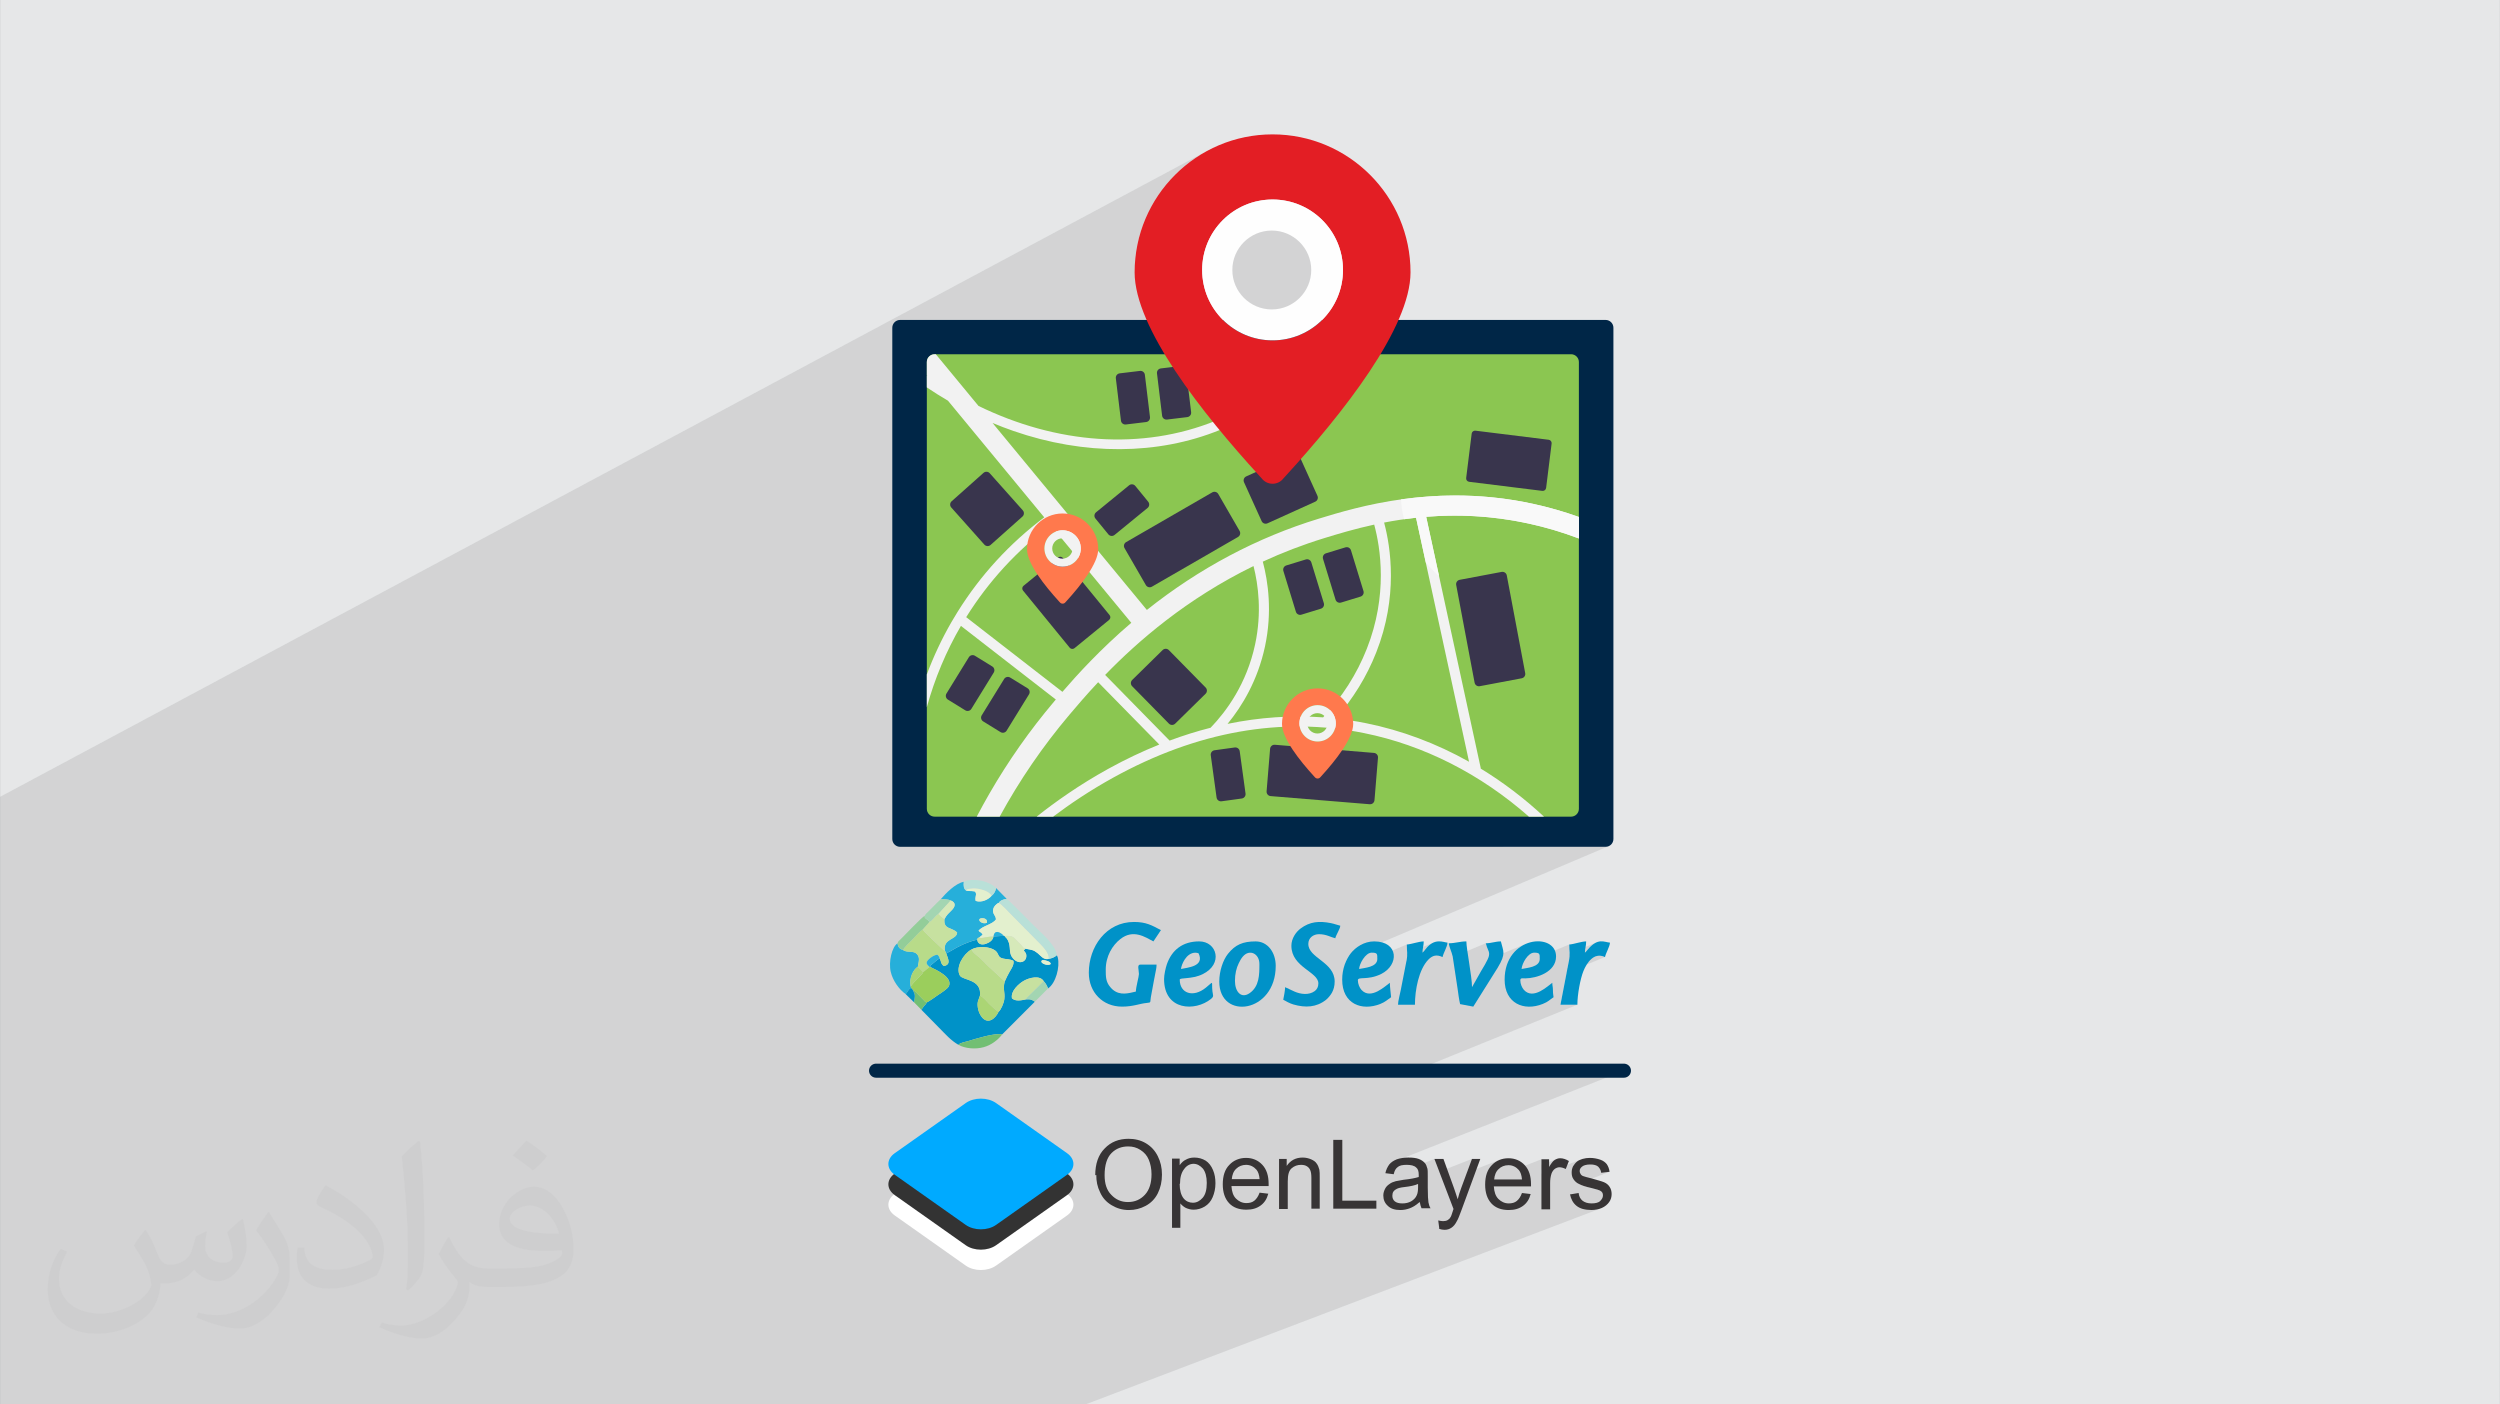 <?xml version="1.0" encoding="UTF-8"?>
<!DOCTYPE svg PUBLIC "-//W3C//DTD SVG 1.0//EN" "http://www.w3.org/TR/2001/REC-SVG-20010904/DTD/svg10.dtd">
<!-- Creator: CorelDRAW -->
<svg xmlns="http://www.w3.org/2000/svg" xml:space="preserve" width="3.708in" height="2.083in" version="1.0" style="shape-rendering:geometricPrecision; text-rendering:geometricPrecision; image-rendering:optimizeQuality; fill-rule:evenodd; clip-rule:evenodd"
viewBox="0 0 3702.73 2080.18"
 xmlns:xlink="http://www.w3.org/1999/xlink"
 xmlns:xodm="http://www.corel.com/coreldraw/odm/2003">
 <rect x="0" y="0" width="3702.73" height="2080.18" fill="#808080" stroke="none"/>
 <defs>
  <style type="text/css">
   <![CDATA[
    .str0 {stroke:#002647;stroke-width:20.8;stroke-linecap:round;stroke-linejoin:round;stroke-miterlimit:2.613}
    .fil30 {fill:none}
    .fil7 {fill:#0092C8}
    .fil5 {fill:#00AAFF}
    .fil8 {fill:#26AFDA}
    .fil4 {fill:#333333}
    .fil15 {fill:#72BF73}
    .fil14 {fill:#93CD99}
    .fil11 {fill:#9BCE5C}
    .fil18 {fill:#A3D5B2}
    .fil17 {fill:#ABD574}
    .fil9 {fill:#B8DB89}
    .fil12 {fill:#B9E0D8}
    .fil13 {fill:#C7E1A0}
    .fil16 {fill:#D6E9B9}
    .fil10 {fill:#E3F0CE}
    .fil0 {fill:#E6E7E8}
    .fil3 {fill:white}
    .fil27 {fill:#FEFEFE;fill-rule:nonzero}
    .fil26 {fill:#E31E24;fill-rule:nonzero}
    .fil23 {fill:#002647;fill-rule:nonzero}
    .fil20 {fill:#00BCC0;fill-rule:nonzero}
    .fil6 {fill:#373435;fill-rule:nonzero}
    .fil25 {fill:#39354D;fill-rule:nonzero}
    .fil24 {fill:#8BC651;fill-rule:nonzero}
    .fil21 {fill:#D4D4D4;fill-rule:nonzero}
    .fil19 {fill:#F2F2F2;fill-rule:nonzero}
    .fil29 {fill:#F9F9F9;fill-rule:nonzero}
    .fil28 {fill:#FF794D;fill-rule:nonzero}
    .fil22 {fill:#FFAE59;fill-rule:nonzero}
    .fil2 {fill:#373435;fill-opacity:0.031}
    .fil1 {fill:#2B2A29;fill-opacity:0.102}
   ]]>
  </style>
 </defs>
 <g id="Layer_x0020_1">
  <path class="fil0" d="M-0 0l3702.73 0 0 2080.18 -3702.73 0 0 -2080.18z"/>
  <path class="fil1" d="M288.61 2080.18l-0.18 0 -3.28 0 -0.68 0 -13.83 0 -2.7 0 -3.2 0 -1.11 0 -0.5 0 -0.4 0 -5.64 0 -7.7 0 -14.43 0 -0.85 0 -2.7 0 -5.88 0 -2.36 0 -0.3 0 -3.4 0 -3.29 0 -21.3 0 -1.05 0 -1.97 0 -2.57 0 -2.83 0 -1.64 0 -4.79 0 -16.25 0 -0.62 0 -1.65 0 -0.57 0 -13.19 0 -1.03 0 -1.4 0 -3.84 0 -0.96 0 -0.82 0 -1.23 0 -3.23 0 -6.15 0 -5.37 0 -1.82 0 -5.18 0 -0.17 0 -0.11 0 -1.44 0 -9.01 0 -18.2 0 -0.66 0 -0.26 0 -0.09 0 -12.35 0 -1.14 0 -0.35 0 -8.29 0 -4.49 0 -1.59 0 -1.28 0 -1.81 0 -0.41 0 -4.08 0 -3.58 0 -1.85 0 -2.55 0 -0.2 0 -0.12 0 -2.87 0 -1.56 0 -5.92 0 -2.53 0 -4.26 0 -0.33 0 -2.83 0 -2.37 0 -1.58 0 -0.59 0 -0.12 0 -1.87 0 -3.16 0 -4.66 0 -0.31 0 -2.03 0 -5.69 0 0 -0.43 0 -0.3 0 -0.13 0 -0.34 0 -0.59 0 -0.45 0 -0.87 0 -6.42 0 -2.28 0 -1.71 0 -2.85 0 -0.29 0 -0.02 0 -0.2 0 -0.21 0 -0.7 0 -1.23 0 -3.75 0 -1.71 0 -1.38 0 -0.29 0 -1.95 0 -0.05 0 -2.11 0 -0.03 0 -0.02 0 -0.33 0 -0.07 0 -1.07 0 -0.76 0 -0.25 0 -0.01 0 -0.04 0 -0.43 0 -2.04 0 -0.55 0 -0.63 0 -1.99 0 -1.48 0 -0.51 0 -0.57 0 -0.08 0 -0.16 0 -1 0 -0.46 0 -0.01 0 -0.14 0 -0.12 0 -0.04 0 -0.8 0 -0.45 0 -0.19 0 -0.9 0 -0.2 0 -2.82 0 -0.94 0 -0.64 0 -1.68 0 -0.14 0 -0.44 0 -0.09 0 -0.29 0 -0.14 0 -3.55 0 -0.08 0 -0.78 0 -1.46 0 -3.14 0 -0.62 0 -0.16 0 -2 0 -1.31 0 -0.55 0 -0.08 0 -2.81 0 -0.23 0 -0.43 0 -0.67 0 -5.17 0 -0.14 0 -0.06 0 -0.59 0 -0.04 0 -0.81 0 -0.22 0 -1.15 0 -3.55 0 -0.44 0 -0.04 0 -0.03 0 -2.08 0 -1.05 0 -0.18 0 -0.19 0 -0.39 0 -0.42 0 -1.36 0 -0.75 0 -1.78 0 -0.65 0 -0.2 0 -1.99 0 -1.67 0 -1.01 0 -0.4 0 -0.04 0 -0.75 0 -1.75 0 -2.17 0 -0.74 0 -0.22 0 -0.53 0 -2.84 0 -0.48 0 -0.63 0 -0.6 0 -0.54 0 -0.64 0 -0.79 0 -0.85 0 -1.36 0 -2.75 0 -0.77 0 -3.06 0 -5.09 0 -0.13 0 -0.53 0 -0.22 0 -1.56 0 -1.07 0 -3.35 0 -3.66 0 -2.5 0 -2.24 0 -2.04 0 -0.26 0 -0.53 0 -3.21 0 -0.56 0 -9.36 0 -4.24 0 -4.36 0 -1.08 0 -3.32 0 -3.27 0 -4.57 0 -7.74 0 -0.72 0 -0.17 0 -0.39 0 -0.41 0 -1.3 0 -5.79 0 -6.76 0 -0.07 0 -1.04 0 -0.95 0 -4.06 0 -2 0 -4.48 0 -4.44 0 -5.99 0 -0.3 0 -2.4 0 -7.33 0 -4.46 0 -8.43 0 -5.98 0 -0.91 0 -0.05 0 -2.07 0 -1.83 0 -4.05 0 -0.05 0 -2.69 0 -1.24 0 -2.44 0 -4.39 0 -3.36 0 -1.8 0 -0.7 0 -5.36 0 -9.97 0 -2.85 0 -4.69 0 -1.85 0 -0.22 0 -0.33 0 -1.09 0 -5.84 0 -2.95 0 -4.69 0 -2.76 0 -1.08 0 -0.4 0 -4.74 0 -2.49 0 -0.75 0 -0.46 0 -0.29 0 -2.99 0 -1.42 0 -1.89 0 -5.89 0 -2.89 0 -0.51 0 -2.6 0 -4.83 0 -0.04 0 -2.3 0 -2.21 0 -3.67 0 -0.24 0 -0.68 0 -0.32 0 -7.24 0 -3.3 0 -5.46 0 -2.45 0 -5.92 0 -1.57 0 -0.52 0 -5.2 0 -1.9 0 -1.81 0 -6.25 0 -6.49 0 -0.89 0 -0.99 0 -3.09 0 -5.71 0 -0.53 0 -0.37 0 -0.14 0 -2.15 0 -17.55 0 -1.93 0 -10.02 0 -2.97 0 -0.35 0 -3.3 0 -0.15 0 -1.51 0 -0.92 0 -0.05 0 -3.16 0 -1.67 0 -0.99 0 -0.04 0 -0.02 0 -0.9 0 -6.68 0 -0.58 0 -0.56 0 -2.93 0 -0.75 0 -1.94 0 -0.12 0 -2.32 0 -19.39 0 -1.47 0 -2.92 0 -5.7 0 -1.8 0 -0.86 0 -11.46 0 -1.1 0 -0.15 0 -6.07 0 -5.29 0 -0.15 0 -0.03 0 -1.02 0 -0.25 0 -3.38 0 -9.42 0 -23.15 0 -0.36 0 -1.68 0 -8.05 0 -7.96 0 -1.81 0 -0.36 0 -9.83 0 -1.89 0 -4.87 0 -1.25 0 -6.58 0 -15.78 0 -0.2 0 -14.07 0 -0.67 0 -3.42 0 -6.43 0 -9.48 0 -0.34 0 -4.1 0 -6.05 0 -13.57 0 -58.52 0 -2.04 0 -6.24 0 -23.28 0 -7.91 0 -0.58 0 -6.12 0 -1 0 -0.41 0 -3.82 0 -13.09 0 -4.79 0 -1.28 0 -62.41 0 -6.05 0 -4.84 1787.47 -956.55 -8.56 4.92 -8.29 5.32 -8.01 5.7 -7.72 6.07 -7.42 6.43 -7.1 6.77 -6.77 7.1 -6.42 7.42 -6.07 7.72 -5.7 8.02 -5.32 8.29 -4.93 8.56 -4.52 8.81 -4.1 9.05 -3.66 9.28 -3.22 9.49 -2.76 9.69 -2.28 9.88 -1.8 10.05 -1.3 10.22 -0.5 6.58 154.05 -80.98 9.12 -4.39 9.58 -3.51 10 -2.57 10.35 -1.58 10.66 -0.54 10.66 0.54 10.35 1.58 10 2.57 9.58 3.51 9.12 4.39 8.6 5.22 8.03 6 7.41 6.73 6.73 7.41 6 8.03 5.22 8.6 4.39 9.12 3.51 9.58 2.57 10 1.58 10.35 0.54 10.66 -0.54 10.66 -1.58 10.36 -2.57 10 -3.51 9.58 -4.39 9.12 -5.22 8.6 -6 8.03 -6.73 7.41 -7.41 6.73 -8.03 6 -8.6 5.22 -65.54 33.13 70.9 0 387.08 0 2.33 0.24 2.17 0.67 1.96 1.07 1.71 1.41 1.41 1.71 1.07 1.96 0.67 2.17 0.24 2.33 0 229.47 520.93 1314.45 -520.93 -1314.45 0 31.88 0 0 389.86 1282.57 -389.86 -1282.57 0 400.44 -0.24 2.33 -0.67 2.17 -1.07 1.96 -1.41 1.71 -1.71 1.41 -1.96 1.07 -106.08 45.58 152.73 0 2.33 -0.24 2.17 -0.67 -385.21 163.41 -1.67 2.78 -2.18 4.45 -1.17 2.96 35.7 -15.12 3.51 -0.74 2.74 0.08 2.07 0.28 1.49 0.53 1 0.84 0.61 1.21 0.32 1.62 0.1 1.82 43.7 -18.47 0.07 3.69 0.16 3.16 0.18 2.79 0.15 2.59 0.03 1.33 37.14 -15.65 -4.82 3.41 -4.93 5.31 -0.51 0.67 -0.57 0.74 -0.61 0.77 -0.63 0.78 -0.64 0.75 -0.63 0.69 -0.61 0.6 -0.57 0.47 -23.28 9.8 -0.33 1.89 -0.15 0.77 62.78 -26.4 0.34 2.32 0.6 2.39 0.78 2.46 0.89 2.52 0.93 2.56 0.9 2.61 0.79 2.64 0.62 2.66 0.05 0.31 48.92 -20.48 1.58 5.35 1.58 3.92 1.23 3.19 0.53 3.13 -0.53 3.76 -1.93 5.08 -0.09 0.17 56.49 -23.53 -6.88 3.7 -6.44 4.93 -5.76 6.2 -4.87 7.5 -2.61 6.12 35.91 -14.9 3.33 -0.68 2.74 0.08 2.07 0.28 1.49 0.53 1 0.84 0.61 1.21 0.32 1.62 0.08 1.46 43.72 -18.11 0.07 3.69 0.16 3.16 0.18 2.79 0.15 2.59 0.03 1.11 41.92 -17.32 -4.39 1.9 -4.79 3.44 -5.26 5.34 -0.57 0.68 -0.6 0.74 -0.63 0.76 -0.63 0.76 -0.63 0.73 -0.62 0.67 -0.59 0.58 -0.56 0.46 -23.24 9.58 -0.37 2.11 -2.11 10.97 39.55 -16.27 4.79 -1.66 5.3 -0.07 5.81 1.85 -56.84 23.35 -9.12 47.25 25.08 0 -240.29 97.66 309.28 0 -345.81 136.98 -0.89 0.86 -1.01 1.14 -0.94 1.38 -0.88 1.43 -0.83 1.49 -0.76 1.56 -0.69 1.63 -0.61 1.71 -0.29 1.01 20.1 -7.94 1.35 -0.53 1.51 -0.43 1.68 -0.34 1.85 -0.24 2.04 -0.15 2.22 -0.05 2.26 0.05 2.16 0.16 2.04 0.28 1.91 0.41 1.76 0.56 1.6 0.71 0.7 0.43 28.76 -11.35 7.25 18.98 48.35 -18.98 -7.5 20.32 47.84 -18.72 -3.05 1.46 -2.86 1.77 -2.66 2.07 -2.43 2.36 -2.34 2.65 -2.01 2.94 -1.68 3.22 -0.72 1.84 23.48 -9.16 1.88 -0.64 1.97 -0.46 2.04 -0.28 2.1 -0.09 2.27 0.12 2.17 0.36 2.08 0.58 1.98 0.81 1.88 1.03 1.78 1.23 1.14 0.97 35.59 -13.85 0 8.27 22.48 -8.73 -0.98 0.44 -0.97 0.5 -0.97 0.55 -0.97 0.67 -0.97 0.86 -0.99 1.05 -1 1.21 -1.03 1.39 -1.06 1.55 -1.09 1.71 -1.14 1.86 -11.32 4.39 0 5.73 22.98 -8.9 0.93 -0.3 0.95 -0.22 0.96 -0.14 0.96 -0.05 1.16 0.05 0.44 0.05 30.16 -11.68 -1.04 0.4 -0.99 0.42 -0.94 0.45 -0.89 0.48 -0.85 0.51 -0.8 0.55 -0.94 0.79 -0.9 0.84 -0.85 0.87 -0.79 0.9 -0.75 0.93 -0.7 0.95 -0.65 0.96 -0.61 0.97 -0.53 1.16 -0.44 1.16 -0.36 1.16 -0.28 1.16 -0.21 1.16 -0.01 0.09 18.75 -7.24 1.47 -0.44 1.62 -0.34 1.77 -0.24 1.9 -0.15 2.05 -0.05 1.86 0.05 1.72 0.15 1.59 0.24 1.46 0.34 1.34 0.44 1.23 0.53 1.12 0.63 1.01 0.72 0.92 0.99 0.82 1.04 0.72 1.08 0.63 1.13 0.53 1.18 0.44 1.23 0.34 1.28 0.24 1.32 12.36 -1.54 -45.99 17.68 0.7 0.33 1.47 0.77 1.72 0.77 1.97 0.77 2.23 0.77 2.5 0.77 2.77 0.77 3.05 0.77 3.33 0.77 2.41 0.58 2.21 0.57 1.99 0.56 1.76 0.54 1.52 0.51 1.27 0.49 1 0.45 0.72 0.41 0.89 0.61 0.75 0.66 0.62 0.72 0.5 0.79 0.38 0.86 0.26 0.94 0.15 1.02 0.05 1.11 -0.07 1.14 -0.21 1.09 -0.35 1.06 -0.47 1.03 -0.59 1 -0.7 0.99 -0.81 0.97 -0.92 0.97 -1.06 0.89 -1.24 0.75 -1.41 0.63 -23.65 9.02 1.69 0.55 2.86 0.68 3.08 0.48 3.31 0.29 3.55 0.1 2.1 -0.05 2.05 -0.15 2 -0.24 1.95 -0.34 1.91 -0.44 1.86 -0.53 1.81 -0.63 -89.64 34.1 121.27 256.15 -121.27 -256.15 -141.77 53.93 63.64 202.22 -63.64 -202.22 -115.24 43.84 59.78 158.37 -59.78 -158.37 -59.88 22.78 75.18 135.59 -75.18 -135.59 -207.93 79.1 24.03 56.49 -24.03 -56.49 -148.49 56.49 -6.99 0 -18.75 0 -2.1 0 -15.08 0 -1.23 0 -19.69 0 -3.08 0 -11.58 0 -0.49 0 -0.02 0 -6.85 0 -7.2 0 -1.74 0 -19.59 0 -4.16 0 -1.46 0 -1.84 0 -5.88 0 -8.56 0 -3.42 0 -1.74 0 -1.87 0 -0.28 0 -7.67 0 -0.78 0 -2.23 0 -10.5 0 -0 0 -4.72 0 -0.23 0 -0.43 0 -0.39 0 -1.6 0 -3.76 0 -0.79 0 -0.69 0 -4.99 0 -7.39 0 -0.14 0 -5.88 0 -5.48 0 -1.03 0 -0.61 0 -1.71 0 -1.82 0 -6.6 0 -7.09 0 -7.01 0 -4.15 0 -5.39 0 -0.33 0 -0.85 0 -7.4 0 -3.96 0 -1.29 0 -6.99 0 -8.08 0 -0.42 0 -6.42 0 -1.49 0 -8.01 0 -3.86 0 -2.03 0 -0.55 0 -13.22 0 -3.03 0 -0.15 0 -5.89 0 -2.02 0 -16.42 0 -10.96 0 -0.04 0 -0.02 0 -7.61 0 -0.56 0 -4.08 0 -1.32 0 -9.86 0 -5 0 -0.71 0 -1.23 0 -0.34 0 -8.54 0 -1.83 0 -8.08 0 -10.29 0 -1.3 0 -4.1 0 -2.64 0 -14.95 0 -0.13 0 -5.64 0 -4.1 0 -11.58 0 -0.48 0 -0.03 0 -3.04 0 -2.91 0 -4.63 0 -24.69 0 -7.66 0 -18.7 0 -1.33 0 -0.38 0 -8.33 0 -11.64 0 -0.01 0 -0.02 0 -0.52 0 -0.01 0 -6.16 0 -0.68 0 -3.51 0 -15.56 0 -0.89 0 -5.63 0 -6.33 0 -3.96 0 -4 0 -2.35 0 -5.28 0 -0.36 0 -6.05 0 -0.83 0 -5.41 0 -5.41 0 -7.12 0 -0.22 0 -3.36 0 -5.73 0 -17.47 0 -5.11 0 -0.65 0 -1.88 0 -3.97 0 -3.06 0 -15.8 0 -3.28 0 -0.01 0 -2.99 0 -1.06 0 -7.15 0 -6.03 0 -2.72 0 -1.78 0 -21.22 0 -6.27 0 -2.81 0 -7.56 0 -3.99 0 -8.14 0 -2.01 0 -0.48 0 -7.19 0 -0.26 0 -6.16 0 -8.4 0 -11.09 0 -5.64 0 -11.6 0 -8.11 0 -12.59 0 -0.27 0 -0.01 0 -5.31 0 -6.63 0 -4.52 0 -6.36 0 -6.46 0 -14.03 0 -0.47 0 -7.11 0 -4.26 0 -2.85 0 -6.62 0 -0.6 0 -3.51 0 -0.15 0 -1.21 0 -5.74 0 -0.34 0 -9.54 0 -0.11 0 -2.17 0 -4.48 0 -14.18 0 -0.57 0 -6.88 0 -7.25 0 -4.38 0 -8.17 0 -1.47 0 -7.39 0 -2.21 0 -2.82 0 -23.85 0 -1.73 0 -16.98 0 -20.09 0 -3.84 0 -1.95 0 -8.45 0 -0.69 0 -1.34 0 -11.22 0 -14.77 0 -0.2 0 -12.15 0 -6.95 0 -1.47 0 -3.62 0 -0.14 0 -1.78 0 -1.73 0 -0.29 0 -1.43 0 -1.76 0 -0.47 0 -8.98 0 -3.62 0 -0.74 0 -0.51 0 -3.16 0 -11.11 0 -3.17 0 -1.36 0 -4.63 0 -15.67 0 -4.64 0 -1.53 0 -2.25 0 -0.9 0 -0.77 0 -1.16 0 -11.44 0 -1.98 0 -5.09 0 -8.4 0 -0.94 0 -3.43 0 -24.98 0 -5.37 0 -1.62 0 -20.13 0 -14.41 0 -3.54 0 -1.12 0 -1.14 0 -4.46 0 -8.34 0 -0.65 0 -2.5 0 -10.02 0 -2.34 0 -9.78 0 -4.39 0 -0.84 0 -4.11 0 -1.76 0 -3.62 0zm1312.27 0l154.49 -58.81 207.66 -79.05 0 0 60.22 -22.93 115.37 -43.92 -115.37 43.92 -60.22 22.92 0 0 -207.66 79.05m456.93 -173.94l-73.68 28.05m174.04 -146.2l23.37 -9.05 -23.37 9.05zm25.83 -931.66l0 0 0 -0z"/>
  <path class="fil2" d="M215.96 1821.93c7.07,10.71 11.65,21.01 16.13,32.45 3.33,6.66 5.09,18.93 20.7,18.93 4.57,0 11.13,-1.35 16.95,-4.57 6.55,-3.44 11.54,-8.64 14.15,-16.53l6.24 -21.01 15.19 -7.49 1.04 1.04c-2.08,7.91 -2.59,15.5 -2.59,21.43 0,17.57 15.19,24.23 27.25,24.23 7.07,0 13.42,-3.44 13.42,-9.89 0,-8.32 -3.53,-22.47 -8.12,-35.16 7.07,-7.07 14.15,-14.15 22.26,-19.87l1.25 0.63c3.53,14.98 5.51,29.75 5.51,39.63 0,9.67 -4.27,20.39 -7.8,27.36 -7.28,13.73 -20.18,24.65 -35.78,24.65 -11.85,0 -25.06,-5.93 -34.12,-16.95l-0.52 0c-8.53,10.61 -21.74,20.18 -42.86,20.18l-6.55 0c-1.04,13.94 -4.05,23.81 -8.64,32.66 -12.58,24.54 -49.92,41.92 -85.08,41.92 -48.89,0 -73.43,-28.19 -73.43,-65.73 0,-23.19 7.59,-44.72 19.24,-60.01l9.56 3.95c-7.28,13.94 -12.17,27.04 -12.17,39.94 0,35.16 28.61,51.9 61.58,51.9 30.58,0 68.44,-19.45 75.31,-42.02 -2.59,-24.65 -11.85,-36.19 -26,-58.66 4.27,-7.49 9.78,-14.98 16.64,-22.98l1.25 0 0 0 0 0 -0.01 -0.04zm563.83 -132.3c10.3,6.45 20.39,14.04 30.27,22.78 -5.51,7.8 -12.38,14.88 -20.91,21.12 -9.89,-8.01 -19.76,-14.88 -29.86,-22.16 6.86,-7.7 13.63,-15.08 20.49,-21.74l0 0 0 0 0 0 0 0 0 0 0.01 0zm5.3 96.11c-16.64,0 -30.27,10.92 -30.27,19.03 0,17.38 33.28,22.78 73.12,22.56 -4.99,-20.39 -22.47,-41.61 -42.86,-41.61l0 0.01zm-37.35 92.99c21.64,0 40.57,-0.63 55.02,-4.27 16.13,-4.05 29.75,-12.17 29.75,-17.78 0,-1.46 0,-3.22 -0.52,-4.68 -9.05,0.83 -19.45,0.83 -28.5,0.83 -29.33,0 -51.79,-6.66 -60.64,-23.09 -2.19,-4.57 -3.74,-9.67 -3.74,-15.5 0,-15.92 6.86,-31.41 18.93,-42.13 10.08,-8.84 21.22,-14.35 32.55,-14.35 20.49,0 36.81,16.44 48.26,42.34 6.24,14.15 10.5,30.47 10.5,51.07 0,13.73 -3.74,25.27 -12.27,33.8 -15.92,15.4 -45.24,21.22 -90.17,21.22l-20.39 0 0 0 -5.3 0c-11.13,0 -19.14,-1.98 -25.48,-6.86l-1.04 0c0.31,2.59 0.52,5.09 0.52,7.49 0,10.08 -3.33,22.98 -10.08,33.28 -19.97,29.64 -41.61,42.53 -60.33,42.53 -18.93,0 -42.13,-7.28 -63.03,-16.75l3.74 -7.28c6.76,2.81 16.13,4.68 29.02,4.68 33.8,0 78.21,-32.45 83.72,-64.17 -1.25,-2.59 -3.53,-6.03 -6.76,-9.67 -9.89,-11.75 -16.13,-21.53 -21.95,-31.82 4.99,-9.89 9.56,-17.78 13.83,-24.96l1.77 -0.21c14.46,29.44 27.56,46.28 56.78,46.28l4.57 0 0 0 21.22 0 0 0 0 0 0 0 0 0 0 0 0.04 0zm-146.45 31.1c2.5,-13.52 2.7,-28.7 2.7,-42.86l0 -21.01c0,-39.21 -4.99,-96.2 -9.05,-133.34 7.07,-7.59 16.95,-16.53 24.75,-22.56l2.29 0.63c5.3,46.7 6.55,100.79 6.55,150.81 0,13.11 -0.52,25.9 -1.77,35.26 -0.73,11.85 -7.59,20.8 -22.26,34.53l-3.22 -1.46zm-150.71 -61.89c0.73,18.41 9.78,32.87 41.4,32.87 19.66,0 36.3,-5.09 54.71,-13.83 3.33,-1.46 5.09,-3.44 5.09,-5.09 0,-11.54 -8.84,-26.83 -23.71,-40.77 -14.46,-13.11 -33.6,-24.65 -51.48,-32.35 -6.14,-2.59 -8.12,-5.3 -8.12,-7.91 0,-5.3 7.07,-16.44 12.9,-24.44l1.98 -0.21c20.49,10.71 43.38,26.63 60.33,44.3 15.4,16.33 24.96,32.87 24.96,50.86 0,13.31 -4.05,25.79 -10.61,37.44 -22.47,11.33 -46.39,19.97 -70.1,19.97 -28.81,0 -48.47,-13.52 -48.47,-45.24 0,-3.44 0,-8.73 1.25,-15.61l9.89 0 0 0 0 0 0 0 0 0 0 0 -0.01 0zm-52.11 -52.32l17.89 28.92c6.55,10.71 12.69,22.37 12.69,40.77l0 23.5c0,19.03 -12.17,39.42 -31.82,59.6 -15.4,13.63 -29.02,19.45 -41.61,19.45 -18.72,0 -40.15,-5.82 -64.9,-16.44l2.81 -7.28c7.8,2.08 16.84,3.84 27.98,3.84 35.58,-0.21 71.97,-26.21 88.61,-57.93 1.98,-3.64 2.7,-7.07 2.7,-9.47 0,-3.64 -1.98,-7.7 -3.53,-11.33 -9.05,-17.05 -19.14,-32.66 -30.27,-47.12 5.82,-9.16 11.65,-17.99 17.99,-26.73l1.46 0.21 0 0 0 0 0 0 0 0 0 0 -0.01 0z"/>
  <g id="_1599978203776">
   <g>
    <g>
     <g>
      <g>
       <g>
        <g>
         <g>
          <path class="fil3" d="M1475.32 1694.15l105.15 74.26c12.47,8.83 12.47,23.02 0,31.85l-105.15 74.26c-12.47,8.83 -32.62,8.83 -45.09,0l-105.15 -74.26c-12.47,-8.83 -12.47,-23.02 0,-31.85l105.15 -74.26c12.47,-8.83 32.62,-8.83 45.09,0z"/>
         </g>
        </g>
       </g>
      </g>
     </g>
     <g>
      <g>
       <g>
        <g>
         <g>
          <path class="fil4" d="M1475.32 1664.02l105.15 74.26c12.47,8.83 12.47,23.02 0,31.85l-105.15 74.25c-12.47,8.83 -32.62,8.83 -45.09,0l-105.15 -74.25c-12.47,-8.83 -12.47,-23.02 0,-31.85l105.15 -74.26c12.47,-8.83 32.62,-8.83 45.09,0z"/>
         </g>
        </g>
       </g>
      </g>
     </g>
     <g>
      <g>
       <g>
        <g>
         <g>
          <path class="fil5" d="M1475.32 1633.9l105.15 74.25c12.47,8.83 12.47,23.03 0,31.85l-105.15 74.25c-12.47,8.83 -32.62,8.83 -45.09,0l-105.15 -74.25c-12.47,-8.83 -12.47,-23.02 0,-31.85l105.15 -74.25c12.47,-8.83 32.62,-8.83 45.09,0z"/>
         </g>
        </g>
       </g>
      </g>
     </g>
    </g>
    <path class="fil6" d="M1622.12 1740.82c0,-16.98 4.63,-30.37 13.9,-39.63 9.26,-9.78 21.1,-14.42 35.52,-14.42 9.26,0 18.02,2.06 25.74,6.69 7.72,4.64 13.38,10.81 17.5,19.05 4.12,8.24 6.18,16.99 6.18,27.28 0,10.29 -2.06,19.56 -6.18,27.8 -4.12,8.24 -10.3,14.42 -18.02,18.53 -7.72,4.12 -15.96,6.18 -24.71,6.18 -9.78,0 -18.01,-2.57 -25.74,-7.21 -7.72,-4.63 -13.38,-10.81 -16.98,-19.04 -4.12,-8.24 -5.66,-16.48 -5.66,-25.74l-1.54 0.51 -0 -0zm13.9 0c0,12.36 3.09,22.13 9.78,28.83 6.69,7.21 14.93,10.81 24.7,10.81 10.3,0 18.53,-3.6 25.22,-10.81 6.69,-7.21 9.78,-17.5 9.78,-30.37 0,-8.24 -1.54,-15.44 -4.12,-21.62 -2.57,-6.18 -6.69,-10.81 -12.36,-14.42 -5.66,-3.6 -11.32,-5.15 -18.02,-5.15 -9.78,0 -18.02,3.09 -24.7,9.78 -6.69,6.69 -10.3,17.5 -10.3,32.94l0 0 0.01 0zm99.85 77.72l0 -102.43 11.32 0 0 9.78c2.57,-3.6 5.66,-6.69 9.26,-8.24 3.6,-2.06 7.72,-3.09 12.36,-3.09 6.18,0 11.84,1.54 16.98,4.64 4.63,3.09 8.24,7.72 10.81,13.9 2.57,6.18 3.6,12.36 3.6,19.56 0,7.72 -1.54,14.42 -4.12,20.59 -2.58,6.18 -6.69,10.81 -11.84,13.9 -5.15,3.09 -10.81,4.63 -16.48,4.63 -4.12,0 -7.72,-1.03 -11.32,-2.57 -3.09,-1.54 -6.18,-4.12 -8.24,-6.69l0 36.04 -12.36 0 0 -0.01 0.01 0.01zm11.32 -64.85c0,9.26 2.06,16.48 5.66,21.1 3.6,4.63 8.75,6.69 13.9,6.69 5.66,0 10.3,-2.58 14.42,-7.21 4.12,-4.63 6.18,-11.84 6.18,-22.14 0,-9.26 -2.06,-16.48 -5.66,-21.1 -4.12,-4.63 -8.75,-7.21 -13.9,-7.21 -5.15,0 -10.3,2.57 -13.9,7.72 -4.12,5.15 -6.18,12.36 -6.18,21.62l-0.51 0.51 -0 -0zm118.39 12.87l12.87 1.54c-2.06,7.72 -5.66,13.38 -11.32,17.5 -5.66,4.12 -12.36,6.18 -21.1,6.18 -10.81,0 -19.56,-3.09 -25.74,-9.78 -6.18,-6.69 -9.26,-15.96 -9.26,-27.8 0,-12.36 3.09,-22.14 9.78,-28.83 6.18,-6.69 14.92,-10.3 24.7,-10.3 9.78,0 18.02,3.6 24.2,10.3 6.18,6.69 9.26,15.96 9.26,28.32 0,0.51 0,2.06 0,3.09l-55.08 0c0.51,8.24 2.57,14.42 6.69,18.53 4.12,4.12 9.26,6.69 15.44,6.69 4.63,0 8.75,-1.03 11.84,-3.6 3.09,-2.57 5.66,-6.18 7.72,-11.84l0 0 -0.01 0zm-41.18 -20.08l41.18 0c-0.51,-6.18 -2.06,-10.8 -4.63,-13.9 -4.12,-4.63 -9.26,-7.21 -15.44,-7.21 -5.66,0 -10.8,2.06 -14.42,5.66 -4.12,3.6 -6.18,9.26 -6.69,15.44l0.01 0zm70.01 44.27l0 -74.12 11.32 0 0 10.3c5.66,-8.24 13.39,-12.36 23.68,-12.36 4.63,0 8.75,1.03 12.36,2.57 3.6,1.54 6.69,3.6 8.24,6.18 2.06,2.57 3.09,5.66 4.12,9.26 0.52,2.57 0.52,6.18 0.52,12.36l0 45.3 -12.36 0 0 -45.3c0,-5.15 -0.51,-8.75 -1.54,-11.32 -1.03,-2.57 -2.57,-4.63 -5.15,-6.18 -2.57,-1.54 -5.15,-2.06 -8.75,-2.06 -5.15,0 -9.78,1.54 -13.9,5.15 -4.12,3.6 -5.66,9.78 -5.66,19.56l0 40.67 -12.36 0 -0.51 0 0 -0.01zm80.3 0l0 -102.43 13.38 0 0 90.07 50.45 0 0 11.84 -63.83 0 0 0.52 0 0zm126.63 -9.27c-4.63,4.12 -9.26,6.69 -13.39,8.24 -4.12,1.54 -8.75,2.57 -13.9,2.57 -8.24,0 -14.42,-2.06 -18.53,-6.18 -4.64,-4.12 -6.69,-9.26 -6.69,-15.44 0,-3.6 1.03,-6.69 2.57,-9.78 1.54,-3.09 3.6,-5.15 6.69,-7.21 2.57,-2.06 5.66,-3.09 9.26,-4.12 2.57,-0.51 6.18,-1.03 11.32,-2.06 10.3,-1.03 17.5,-2.57 22.64,-4.12 0,-1.54 0,-2.57 0,-3.09 0,-5.15 -1.03,-8.75 -3.6,-10.8 -3.09,-3.09 -8.24,-4.12 -14.42,-4.12 -6.18,0 -10.3,1.03 -12.87,3.09 -3.09,2.06 -5.15,5.66 -6.18,10.81l-12.36 -1.54c1.03,-5.15 3.09,-9.26 5.66,-12.87 2.57,-3.09 6.18,-5.66 11.32,-7.72 4.63,-1.54 10.3,-2.58 16.98,-2.58 6.18,0 11.32,0.52 15.44,2.06 4.12,1.54 6.69,3.6 8.75,5.66 2.06,2.06 3.09,5.15 4.12,8.74 0.51,2.06 0.51,6.18 0.51,11.32l0 16.48c0,11.84 0.52,19.04 1.03,22.14 0.51,3.09 1.54,6.18 3.09,8.75l-13.38 0c-1.03,-2.57 -2.06,-5.66 -2.57,-9.26l-1.53 1.03 0.02 0.01zm-1.03 -27.8c-4.63,2.06 -11.32,3.6 -20.59,4.63 -5.15,0.51 -8.75,1.54 -10.81,2.57 -2.06,1.03 -3.6,2.06 -5.15,4.12 -1.03,1.54 -1.54,3.6 -1.54,6.18 0,3.09 1.03,6.18 3.6,8.24 2.57,2.06 6.18,3.09 11.32,3.09 4.63,0 9.26,-1.03 12.87,-3.09 3.6,-2.06 6.69,-5.15 8.24,-8.75 1.54,-3.09 2.06,-7.21 2.06,-12.36l0 -4.63 0 0 -0 -0.01zm31.4 65.89l-1.54 -11.84c2.57,0.51 5.15,1.03 7.21,1.03 2.57,0 5.15,-0.52 6.69,-1.54 1.54,-1.03 3.09,-2.06 4.12,-4.12 1.03,-1.03 2.06,-4.63 3.6,-9.26 0,-0.51 0.51,-1.54 1.03,-3.09l-28.31 -74.12 13.39 0 15.44 42.72c2.06,5.15 3.6,11.32 5.66,16.98 1.54,-5.66 3.09,-11.32 5.15,-16.48l15.96 -43.24 12.36 0 -27.8 75.67c-3.09,8.24 -5.15,13.9 -7.21,16.98 -2.06,4.12 -4.63,7.21 -7.72,9.26 -3.09,2.06 -6.18,3.09 -10.3,3.09 -2.57,0 -5.15,-0.52 -8.24,-1.54l0.51 -0.51zm122.51 -52.5l12.86 1.54c-2.06,7.72 -5.66,13.38 -11.32,17.5 -5.66,4.12 -12.36,6.18 -21.1,6.18 -10.81,0 -19.56,-3.09 -25.74,-9.78 -6.18,-6.69 -9.26,-15.96 -9.26,-27.8 0,-12.36 3.09,-22.13 9.78,-28.83 6.18,-6.69 14.93,-10.29 24.71,-10.29 9.78,0 18.02,3.6 24.19,10.29 6.18,6.69 9.26,15.96 9.26,28.31 0,0.51 0,2.06 0,3.09l-55.07 0c0.51,8.24 2.57,14.42 6.69,18.53 4.12,4.12 9.26,6.69 15.44,6.69 4.63,0 8.74,-1.03 11.84,-3.6 3.09,-2.57 5.66,-6.18 7.72,-11.84l0 0 -0 0zm-41.18 -20.07l41.18 0c-0.51,-6.18 -2.06,-10.81 -4.63,-13.9 -4.12,-4.63 -9.26,-7.21 -15.45,-7.21 -5.66,0 -10.8,2.06 -14.42,5.66 -4.12,3.6 -6.18,9.26 -6.69,15.44l0.01 0zm70 44.26l0 -74.12 11.32 0 0 11.32c3.09,-5.15 5.66,-8.75 8.24,-10.3 2.57,-1.54 5.15,-2.58 8.24,-2.58 4.12,0 8.75,1.54 12.87,4.12l-4.63 11.84c-3.09,-1.54 -6.18,-2.57 -9.26,-2.57 -2.57,0 -5.15,1.03 -7.21,2.57 -2.06,1.54 -3.6,4.12 -4.63,6.69 -1.54,4.63 -2.06,9.26 -2.06,14.42l0 38.61 -12.36 0 -0.52 0 0 -0.01zm42.72 -22.14l12.36 -2.06c0.51,5.15 2.57,8.75 5.66,11.32 3.09,2.57 7.72,4.12 13.38,4.12 5.66,0 10.3,-1.03 12.87,-3.6 2.57,-2.57 4.12,-5.15 4.12,-8.24 0,-3.09 -1.03,-5.15 -3.6,-6.69 -1.54,-1.03 -6.18,-2.57 -12.87,-4.12 -9.26,-2.06 -15.44,-4.12 -19.04,-6.18 -3.6,-1.54 -6.18,-4.12 -8.24,-7.21 -2.06,-3.09 -2.57,-6.18 -2.57,-9.78 0,-3.09 0.51,-6.18 2.06,-9.26 1.54,-2.58 3.6,-5.15 6.18,-7.21 2.06,-1.54 4.63,-2.57 7.72,-3.6 3.6,-1.03 7.21,-1.54 10.81,-1.54 5.66,0 10.81,1.03 15.44,2.58 4.63,1.54 7.72,4.12 9.78,6.69 2.06,3.09 3.6,6.69 4.12,11.32l-12.36 1.54c-0.51,-3.6 -2.06,-6.69 -4.63,-9.26 -2.57,-2.06 -6.18,-3.09 -11.32,-3.09 -5.66,0 -9.78,1.03 -12.36,3.09 -2.57,2.06 -3.6,4.12 -3.6,6.69 0,1.54 0.51,3.09 1.54,4.63 1.03,1.54 2.57,2.57 4.63,3.09 1.03,0.51 5.15,1.54 11.32,3.09 8.75,2.57 14.93,4.12 18.53,5.66 3.6,1.54 6.18,3.6 8.24,6.69 2.06,3.09 3.09,6.69 3.09,10.8 0,4.12 -1.03,8.24 -3.6,11.84 -2.57,3.6 -6.18,6.69 -10.81,8.75 -4.63,2.06 -9.78,3.09 -15.44,3.09 -9.78,0 -16.98,-2.06 -22.13,-6.18 -5.15,-4.12 -8.24,-9.78 -9.78,-17.5l0.51 0.52 0 -0z"/>
   </g>
   <g>
    <path class="fil7" d="M1488.13 1453.67c-3.11,11.15 0.62,16.04 -0.63,26.23 -0.74,6.06 -5.15,16.24 -8.6,18.8 -4.13,9.15 -15.24,19.8 -24.81,7.76 -2.98,-3.75 -5.19,-8.78 -5.94,-14.53 -1.15,-8.82 1.28,-10.59 3.23,-17.17 2.97,-24.68 -25.52,-22.41 -29.7,-29.73 -6.88,-12.03 4.95,-31.96 17.25,-38.77 9.49,-5.26 26.8,-4.42 34.86,1.56 5.72,4.25 3.78,9.37 9.93,11.43 6.24,2.09 11.99,0.81 17.28,4.02 1.03,6.25 -3.22,11.62 -5.81,16.25 -2.44,4.36 -4.84,9.08 -7.06,14.15zm62.24 -30.48c2.9,0.93 5.2,1.62 6,4.64 -3.9,3.35 -14.31,-0.4 -13.97,-3.75 0.35,-3.39 5.41,-1.71 7.97,-0.89zm-78.99 -36.12c-0.74,5.65 -6.01,9.09 -11.26,10.92 -6.45,2.25 -12.2,0.22 -12.73,-6.15 -7.15,1.18 -18.38,5.77 -24.64,8.75 -7.67,3.66 -14.57,8.41 -21.33,11.53 2.52,7.97 7.8,16.27 -3.39,18.8 -4.8,-3.14 -3.76,-6.5 -6.29,-11.27 -2.8,1.26 -5.73,3.9 -8.09,5.89 -1.55,1.31 -2.37,1.85 -3.58,2.94 -2.58,2.31 -2.05,0.5 -2.21,3.88 9.23,4.4 33.01,15.18 27.64,28 -1.77,4.24 -10.85,9.77 -15.71,13.09 -3.51,2.4 -14.85,10.65 -17.25,11.33 -1.45,3.42 -2.06,3.02 -4.13,5.4 -1.65,1.89 -2.23,3.6 -3.82,5.44l26.24 26.72c10.2,10.2 16.85,18.3 28.77,25.32 1.2,-2.8 10.67,-4.57 13.82,-5.49 12.39,-3.62 38.3,-12.15 51.01,-10.12l48.3 -48.39c-4.97,-2.97 -5.57,-3.9 -13.2,-3.4 -7.55,1.69 -15.89,3.18 -20.78,-1.67 -2.06,-11.08 10.54,-21.51 16.7,-25.3 8.41,-5.16 25.14,-9.47 30.49,0.29 2.71,2.71 4.53,6.14 6.31,10.48 11.41,-7.7 17.87,-31.76 14.35,-45.95l-1.29 -3.29c-2.9,2.91 -7.44,4.58 -12.1,5.54 -7.67,1.78 -12,-4.96 -15.99,-8.18 -7.01,-5.66 -8.83,-5.03 -18.44,-6.96l-2.45 2.31c1.38,3.35 3.61,3.03 3.74,8.25 0.23,9.17 -11.07,13.73 -19.83,3.67 -7.17,-8.22 -2.26,-16.49 -7.6,-26.81 -1.86,-3.6 -3.23,-3.77 -4.94,-6.42l-1.05 -0.04 -15.28 0.89z"/>
    <path class="fil7" d="M1612.62 1440.85c0,28.82 20.43,50.16 49.24,50.16 16.73,0 26.37,-4.58 36.37,-5.43 7.5,-0.64 4.87,-1.03 6.29,-8.58 1.53,-8.11 2.76,-15.11 4.33,-23.54 0.83,-4.46 1.56,-7.46 2.25,-11.68 0.77,-4.69 1.86,-7.6 1.86,-13l-24.15 0c-5.08,0 -1.99,8.14 -1.95,13.94 0.03,3.84 -4.39,18.67 -4.56,26 -10.94,2.55 -23.41,6.31 -34.26,-2.91l-1.44 -1.34c-0.14,-0.13 -0.33,-0.33 -0.46,-0.47 -0.24,-0.26 -1.45,-1.61 -1.76,-1.96 -6.6,-7.69 -6.68,-15.43 -6.68,-25.83 0,-20.23 10.06,-36.15 21.63,-45.25 19.11,-15.03 36.48,-3.16 48.97,3.45l11.15 -16.72c-13.52,-7.15 -21.94,-12.08 -39.94,-12.08 -41.24,0 -66.89,36.62 -66.89,75.25z"/>
    <path class="fil8" d="M1461.54 1366.94c-6.9,2.43 -13.32,-3.52 -10.52,-5.89 2.63,-2.22 12.71,-1.17 10.52,5.89zm-68.16 -35.09c4.98,-0.04 10.54,0.09 14.75,1.9 8.55,3.38 6.41,9.51 1.36,14.52 -4.45,4.42 -7.41,6.84 -10.63,12.98 -2,15.95 11.62,12.05 18.73,20.13 -0.72,10.92 -21.31,8.47 -18.1,26.65l1.92 4.08c6.76,-3.12 13.66,-7.87 21.33,-11.53 6.25,-2.98 17.49,-7.58 24.64,-8.75 1.49,-3.93 -0.51,-1.53 2.78,-3.21l5.22 -4.12c-2.42,-4.6 -3.57,-2.81 -6.06,-5.91 5.6,-7.32 20.45,-9.11 25.72,-16.72 -0.22,-6.21 -4.76,-7.23 -4.27,-13.79 0.37,-5.07 5.45,-9.9 8.48,-10.7 1.88,-3.61 6.81,-5.3 11.68,-6.05l-15.67 -15.91c-1.07,5.56 -3.55,8.93 -6.58,11.37 -4.61,5.42 -14.35,10.6 -23.66,7.67 -1.22,-5.81 1.09,-7.65 0.34,-11.38 -0.05,-0.22 -0.22,-0.55 -0.26,-0.74 -0.05,-0.18 -0.31,-0.31 -0.35,-0.7 -0.3,-2.68 -9.44,-1.3 -13.56,-2.3 -4.12,-3.03 -4.25,-6.72 -3.78,-13.22 -12.45,2.23 -26.94,17.39 -34.02,25.71z"/>
    <path class="fil7" d="M1912.67 1400.9c0,31.91 39.95,38.38 39.95,55.74 0,5.31 -2.19,8.97 -5.39,11.34 -8.66,6.42 -21.04,4.66 -29.91,0.73l-13.94 -6.49c0,4.28 -1.88,14.67 -2.79,18.58 4.8,2.54 9.21,5.33 15.23,7.06 17.57,5.06 33.87,4.33 48.1,-6.91 3.03,-2.39 6.88,-7.05 8.85,-10.65 2.44,-4.45 3.99,-9.89 3.99,-16.44 0,-29.14 -39.02,-34.5 -39.02,-55.74 0,-9.24 7.6,-14.38 15.76,-14.4 10.87,-0.03 17.44,4.47 24.18,6.03 1.27,-5.44 6.99,-13.31 7.43,-18.58 -4.84,-1.13 -8.29,-2.72 -13.83,-3.82 -17.5,-3.48 -31.26,-2.35 -45.11,8.05 -6.61,4.96 -13.51,14.46 -13.51,25.5z"/>
    <path class="fil7" d="M1829.07 1452.92c0,-10.36 2.15,-19.12 5.56,-26.03 1.8,-3.65 3.29,-6.66 5.95,-9.84 10,-11.96 24.72,-4.6 24.72,10.79 0,15.83 -0.09,33.2 -14.43,43.16 -12.64,8.78 -21.79,-2.14 -21.79,-18.08zm-23.22 0.93c0,57.85 83.61,47.05 83.61,-23.22 0,-19.64 -11.7,-36.23 -29.73,-36.23 -18.96,0 -30.27,4.88 -41.03,18.42 -7.14,8.99 -12.85,25.13 -12.85,41.03z"/>
    <path class="fil7" d="M2013 1435.27c0.16,-7.19 9.09,-24.15 18.58,-24.15 8.3,0 8.36,1.54 8.36,9.29 0,12.45 -19.51,13.13 -26.94,14.86zm-25.08 15.79c0,36.08 29.09,46.89 56.42,35.98 7.69,-3.07 10.15,-6.03 16.04,-9.97 -0.49,-5.87 -1.86,-15.26 -1.86,-21.37 -6.1,4.08 -28.11,25.99 -42.08,10.49 -2.78,-3.08 -5.3,-8.84 -5.3,-14.21 0,-6.04 14.36,0.59 34.4,-9.27 27.01,-13.29 26.26,-48.33 -10.24,-48.33 -15.18,0 -27.67,8.87 -34.53,17.49 -7.22,9.09 -12.85,23.03 -12.85,39.17z"/>
    <path class="fil7" d="M2253.6 1435.27c0.73,-8.79 9.65,-24.15 18.58,-24.15 8.3,0 8.36,1.54 8.36,9.29 0,12.45 -19.51,13.13 -26.94,14.86zm-25.08 15.79c0,35.05 28.41,47.18 56.41,35.98 8.41,-3.36 9.67,-5.7 16.05,-9.97 -0.32,-3.84 -0.94,-5.03 -0.92,-10.23 0.02,-5.43 -0.94,-6.46 -0.94,-11.14 -5.92,3.96 -27.99,26.12 -42.08,10.49 -2.78,-3.08 -5.3,-8.84 -5.3,-14.21 0,-3.93 3.61,-2.77 7.41,-2.81 16.99,-0.18 45.54,-9.34 45.54,-32.49 0,-36.49 -76.17,-30.76 -76.17,34.37z"/>
    <path class="fil7" d="M1749.17 1435.27c0.51,-6.09 7.48,-24.15 21.37,-24.15 2.51,0 2.56,0.44 4.65,0.93 9.41,19.62 -16.4,20.98 -26.01,23.22zm-25.08 14.86c0,47.04 46.2,48.39 69.46,29.51 4.8,-3.9 2.89,-5.34 2.21,-11.06 -1.8,-15.25 3.07,-16.17 -9.71,-5.72 -18.88,15.43 -38.74,8.61 -38.74,-11.8 0,-3.35 17.64,-0.23 33.77,-8.04 31.15,-15.07 21.41,-48.63 -4.97,-48.63 -24.74,0 -40.52,12.91 -47.88,33.87 -1.8,5.13 -4.14,15.63 -4.14,21.87z"/>
    <path class="fil7" d="M2145.84 1397.18c0.5,6.08 4.49,13.04 5.84,20.17l7.11 46.77c1.01,7.43 2.17,16.29 3.77,23.17l19.51 3.71 36.18 -57.65c12.81,-21.38 8.2,-23.94 4.7,-38.96 -8.24,0 -14.06,2.79 -22.3,2.79 3.91,16.77 11.55,11.05 -7.04,41.26l-13.4 23.76c0,-15.76 -8.36,-56.57 -8.36,-67.81 -9.53,0 -16.48,2.79 -26.01,2.79z"/>
    <path class="fil9" d="M1451.37 1474.76c5.06,2.03 9.86,8.4 13.75,12.33 2,2.02 11.94,11.26 13.77,11.61 3.44,-2.56 7.85,-12.74 8.6,-18.8 1.25,-10.19 -2.48,-15.08 0.63,-26.23l-25.04 -23.08c-4.05,-4.06 -7.9,-8.3 -12.09,-12.05 -4.3,-3.85 -9.79,-6.9 -12.08,-12.28 -12.3,6.82 -24.13,26.74 -17.25,38.77 4.17,7.32 32.67,5.04 29.7,29.73z"/>
    <path class="fil7" d="M2083.6 1399.04c0,10.69 1.63,13.97 -0.39,23.77l-8.51 43.51c-1.19,6.37 -3.98,16.07 -4.11,21.9l25.08 0c0,-21.33 5.5,-52.35 20.17,-67.15 5.86,-5.9 12.04,-7.61 20.7,-3.45 1.6,-6.86 6.9,-14.97 7.43,-21.37 -6.33,-0.53 -19.16,-7.61 -32.4,9.4 -1.29,1.66 -3.3,4.4 -4.75,5.47 0,-5.91 1.86,-10.4 1.86,-16.72 -7.72,0.17 -17.28,3.99 -25.08,4.64z"/>
    <path class="fil7" d="M2324.2 1399.04c0,10.69 1.63,13.97 -0.39,23.77l-12.62 65.41 25.08 0c0,-15.29 4.37,-38.4 8.87,-49.66 5.06,-12.66 15.84,-28.7 32.01,-20.94 1.6,-6.86 6.9,-14.97 7.43,-21.37 -8.46,-0.7 -17.65,-7.59 -32.32,9.48 -1.48,1.72 -3.4,4.32 -4.84,5.38 0,-6.17 1.86,-9.66 1.86,-16.72 -7.72,0.17 -17.28,3.99 -25.08,4.64z"/>
    <path class="fil10" d="M1450.15 1388.63c0.18,0.12 0.48,0.23 0.61,0.27l1.97 0.45c2.41,0.11 12.23,-2.34 18.64,-2.28 1.46,-9.89 8.62,-7.07 13.73,-2.59 1.19,1.04 0.65,0.57 1.55,1.71l1.05 0.04c12.21,-0.26 12.37,1.05 18.31,7.02 2.19,2.2 3.96,3.79 6.05,6.03 2.39,2.56 3.04,5.03 6.72,5.96 9.62,1.93 11.44,1.3 18.44,6.96 3.99,3.22 8.32,9.97 15.99,8.18 1.55,-9.4 -11.03,-20.6 -14.58,-24.47l-39.72 -40.16c-3.22,-3.22 -16.44,-17.85 -19.66,-18.37 -3.03,0.8 -8.11,5.63 -8.48,10.7 -0.49,6.56 4.05,7.58 4.27,13.79 -5.28,7.61 -20.12,9.4 -25.72,16.72 2.48,3.1 3.64,1.32 6.06,5.91l-5.22 4.12z"/>
    <path class="fil8" d="M1341.36 1472.48c2.61,-2.49 4.29,-8.14 8.12,-9.12l-0.69 -2.38c-2.86,-11.79 3.89,-25.1 10.59,-29.12 1.14,-7.41 3.99,-14.25 -2.37,-19.66 -4.73,-4.02 -14.4,-0.99 -19.37,-4.93 -4.83,-1.49 -7.67,-4.12 -8.31,-10.09 -8.38,5.43 -13.64,27.58 -10.05,42.52 3.14,13.06 12.42,25.96 22.08,32.78z"/>
    <path class="fil9" d="M1337.64 1407.27c4.97,3.94 14.64,0.92 19.37,4.93 6.36,5.41 3.51,12.25 2.37,19.66l7.86 8.06 9.57 -7.64c-4.3,-3.98 -6.82,-6.14 -0.88,-11.68 2.37,-2.22 7.93,-6.45 12.56,-6.36 1.69,1.73 2.3,2.24 3.25,5.42 2.53,4.77 1.49,8.13 6.29,11.27 11.19,-2.53 5.91,-10.83 3.39,-18.8l-1.92 -4.08c-2.51,-0.98 -0.84,-0.02 -3.07,-1.85l-14.36 -13.5c-3.97,-4.01 -12.95,-12.01 -15.51,-15.98 -4.14,2.54 -11.6,11.21 -15.58,15.24 -2.69,2.72 -12.56,11.76 -13.35,15.32z"/>
    <path class="fil11" d="M1367.24 1439.92c-1.5,2.88 -0.54,1.37 -2.68,3.71l-6.83 7.16c-3.2,3.12 -6.81,7.05 -8.94,10.19l0.69 2.38 2.25 2.57c4.13,2.32 7.46,6.57 10.57,9.71 1.92,1.94 3.18,3.17 5.1,5.13 1.84,1.88 2.98,3.7 5.13,4.03 2.4,-0.68 13.74,-8.94 17.25,-11.33 4.86,-3.32 13.94,-8.86 15.71,-13.09 5.36,-12.83 -18.41,-23.61 -27.64,-28l-1.05 -0.09 -9.57 7.64z"/>
    <path class="fil12" d="M1479.25 1337.39c3.22,0.51 16.44,15.14 19.66,18.37l39.72 40.16c3.55,3.86 16.13,15.07 14.58,24.47 4.66,-0.96 9.21,-2.63 12.1,-5.54 -1.79,-15.49 -22.86,-32.55 -34.67,-44.36 -5.65,-5.65 -36.23,-37.08 -39.72,-39.13 -4.86,0.75 -9.8,2.43 -11.68,6.05z"/>
    <path class="fil13" d="M1438.92 1406.26c2.29,5.38 7.78,8.43 12.08,12.28 4.19,3.75 8.04,7.99 12.09,12.05l25.04 23.08c2.22,-5.07 4.62,-9.79 7.06,-14.15 2.59,-4.63 6.84,-10 5.81,-16.25 -5.29,-3.21 -11.04,-1.93 -17.28,-4.02 -6.15,-2.06 -4.21,-7.19 -9.93,-11.43 -8.06,-5.98 -25.37,-6.82 -34.86,-1.56z"/>
    <path class="fil13" d="M1376.41 1365.76l-9.84 10.96c2.56,3.97 11.53,11.97 15.51,15.98l14.36 13.5c2.23,1.83 0.56,0.87 3.07,1.85 -3.22,-18.18 17.38,-15.73 18.1,-26.65 -7.11,-8.09 -20.72,-4.18 -18.73,-20.13 -3.42,-2.08 -6.35,-4.65 -8.89,-7.66 -5.44,3.09 -8,9.22 -13.57,12.16z"/>
    <path class="fil13" d="M1519.52 1480.27c1.38,-2.89 0.73,-1.8 3.03,-4.12l9.86 -9.6c2.4,-2.39 4.14,-4.06 6.55,-6.45l4.62 -4.7c1.83,-1.63 0.57,-0.69 2.35,-1.8 -5.35,-9.76 -22.08,-5.45 -30.49,-0.29 -6.17,3.79 -18.77,14.22 -16.7,25.3 4.89,4.84 13.23,3.35 20.78,1.67z"/>
    <path class="fil14" d="M1329.33 1397.18c0.63,5.97 3.48,8.59 8.31,10.09 0.79,-3.56 10.66,-12.6 13.35,-15.32 3.98,-4.03 11.44,-12.69 15.58,-15.24l9.84 -10.96c-0.91,-2.62 -2.08,-2.63 -4.04,-4.22 -2.92,-2.39 -3.01,-2.11 -2.67,-5.22 -4.79,2.41 -28.45,27.7 -36.01,35.06 -2.24,2.18 -3.62,2.76 -4.36,5.81z"/>
    <path class="fil15" d="M1419.59 1547.68c9.64,5.27 24.73,6.95 37.51,3.34 11.53,-3.26 21.11,-10.85 27.31,-18.96 -12.71,-2.03 -38.62,6.5 -51.01,10.12 -3.15,0.92 -12.61,2.69 -13.82,5.49z"/>
    <path class="fil16" d="M1518.78 1405.23c-3.68,-0.93 -4.34,-3.39 -6.72,-5.96 -2.09,-2.24 -3.86,-3.83 -6.05,-6.03 -5.94,-5.97 -6.11,-7.28 -18.31,-7.02 1.71,2.65 3.08,2.82 4.94,6.42 5.34,10.32 0.44,18.59 7.6,26.81 8.76,10.06 20.06,5.5 19.83,-3.67 -0.13,-5.21 -2.36,-4.9 -3.74,-8.25l2.45 -2.31z"/>
    <path class="fil17" d="M1478.89 1498.7c-1.83,-0.35 -11.78,-9.59 -13.77,-11.61 -3.89,-3.93 -8.69,-10.3 -13.75,-12.33 -1.95,6.59 -4.38,8.36 -3.23,17.17 0.75,5.75 2.96,10.78 5.94,14.53 9.58,12.03 20.69,1.39 24.81,-7.76z"/>
    <path class="fil12" d="M1427.41 1306.14c-0.47,6.5 -0.33,10.19 3.78,13.22 0.46,-0.97 -2.05,-2.7 9.54,-3.36 9.54,-0.55 24.34,3.72 27.96,10.8 3.02,-2.44 5.5,-5.81 6.58,-11.37 -3.72,-4.52 -13.7,-9.16 -20.94,-10.77 -7.28,-1.61 -22,-2.2 -26.91,1.48z"/>
    <path class="fil18" d="M1369.7 1356.31c-0.33,3.11 -0.25,2.83 2.67,5.22 1.96,1.6 3.13,1.6 4.04,4.22 5.56,-2.94 8.13,-9.07 13.57,-12.16l18.16 -19.84c-4.22,-1.82 -9.78,-1.94 -14.75,-1.9 -4.47,3.94 -8.11,7.95 -12.31,12.15 -2.24,2.24 -3.79,3.81 -6.04,6.04 -2.1,2.08 -4.53,3.91 -5.33,6.27z"/>
    <path class="fil18" d="M1519.52 1480.27c7.63,-0.5 8.23,0.43 13.2,3.4l19.52 -19.6c-1.78,-4.33 -3.6,-7.77 -6.31,-10.48 -1.78,1.11 -0.52,0.18 -2.35,1.8l-4.62 4.7c-2.41,2.39 -4.15,4.06 -6.55,6.45l-9.86 9.6c-2.3,2.33 -1.66,1.24 -3.03,4.12z"/>
    <path class="fil10" d="M1431.19 1319.36c4.12,1 13.26,-0.39 13.56,2.3 0.04,0.39 0.3,0.52 0.35,0.7 0.05,0.18 0.22,0.51 0.26,0.74 0.75,3.72 -1.56,5.56 -0.34,11.38 9.31,2.92 19.05,-2.25 23.66,-7.67 -3.62,-7.08 -18.42,-11.35 -27.96,-10.8 -11.59,0.66 -9.08,2.4 -9.54,3.36z"/>
    <path class="fil16" d="M1389.98 1353.6c2.54,3.01 5.48,5.59 8.89,7.66 3.21,-6.14 6.18,-8.57 10.63,-12.98 5.05,-5.02 7.19,-11.14 -1.36,-14.52l-18.16 19.84z"/>
    <path class="fil15" d="M1353.66 1484.5l10.93 11.13c1.59,-1.84 2.18,-3.55 3.82,-5.44 2.08,-2.38 2.68,-1.98 4.13,-5.4 -2.15,-0.33 -3.29,-2.15 -5.13,-4.03 -1.92,-1.96 -3.18,-3.18 -5.1,-5.13 -3.11,-3.14 -6.44,-7.39 -10.57,-9.71 4,8.16 3.65,8.46 1.92,18.57z"/>
    <path class="fil17" d="M1348.79 1460.98c2.12,-3.14 5.74,-7.08 8.94,-10.19l6.83 -7.16c2.14,-2.34 1.18,-0.83 2.68,-3.71l-7.86 -8.06c-6.7,4.02 -13.45,17.33 -10.59,29.12z"/>
    <path class="fil13" d="M1450.15 1388.63c-3.28,1.68 -1.28,-0.72 -2.78,3.21 0.53,6.37 6.29,8.4 12.73,6.15 5.25,-1.82 10.52,-5.27 11.26,-10.92 -6.4,-0.06 -16.23,2.39 -18.64,2.28l-1.97 -0.45c-0.13,-0.04 -0.42,-0.15 -0.61,-0.27z"/>
    <path class="fil8" d="M1376.81 1432.28l1.05 0.09c0.17,-3.38 -0.37,-1.57 2.21,-3.88 1.21,-1.09 2.03,-1.62 3.58,-2.94 2.36,-1.99 5.29,-4.63 8.09,-5.89 -0.96,-3.18 -1.56,-3.69 -3.25,-5.42 -4.64,-0.09 -10.19,4.14 -12.56,6.36 -5.93,5.54 -3.41,7.7 0.88,11.68z"/>
    <path class="fil7" d="M1341.36 1472.48l12.29 12.03c1.73,-10.11 2.08,-10.41 -1.92,-18.57l-2.25 -2.57c-3.83,0.98 -5.5,6.62 -8.12,9.12z"/>
    <path class="fil8" d="M1471.37 1387.08l15.28 -0.89c-0.9,-1.14 -0.36,-0.66 -1.55,-1.71 -5.11,-4.48 -12.26,-7.29 -13.73,2.59z"/>
    <path class="fil10" d="M1556.36 1427.84c-0.79,-3.02 -3.1,-3.71 -6,-4.64 -2.56,-0.82 -7.62,-2.5 -7.97,0.89 -0.34,3.36 10.07,7.11 13.97,3.75z"/>
    <path class="fil16" d="M1461.54 1366.94c2.19,-7.06 -7.88,-8.12 -10.52,-5.89 -2.8,2.37 3.62,8.32 10.52,5.89z"/>
   </g>
   <g>
    <path class="fil19" d="M2065.71 932.21l0 -53.63c0,-15.18 12.31,-27.49 27.49,-27.49l53.63 0c15.18,0 27.49,12.31 27.49,27.49l0 53.63c0,15.18 -12.31,27.49 -27.49,27.49l-53.63 0c-15.18,0 -27.49,-12.31 -27.49,-27.49z"/>
    <path class="fil20" d="M2065.71 1064.64l0 -53.63c0,-15.18 12.31,-27.49 27.49,-27.49l53.63 0c15.18,0 27.49,12.31 27.49,27.49l0 53.63c0,15.18 -12.31,27.49 -27.49,27.49l-53.63 0c-15.18,0 -27.49,-12.31 -27.49,-27.49z"/>
    <path class="fil21" d="M2065.71 1197.08l0 -53.63c0,-15.18 12.31,-27.49 27.49,-27.49l53.63 0c15.18,0 27.49,12.3 27.49,27.49l0 53.63c0,15.19 -12.31,27.49 -27.49,27.49l-53.63 0c-15.18,0 -27.49,-12.3 -27.49,-27.49z"/>
    <path class="fil21" d="M2201.47 932.21l0 -53.63c0,-15.18 12.3,-27.49 27.49,-27.49l53.63 0c15.18,0 27.49,12.31 27.49,27.49l0 53.63c0,15.18 -12.31,27.49 -27.49,27.49l-53.63 0c-15.18,0 -27.49,-12.31 -27.49,-27.49z"/>
    <path class="fil22" d="M2201.47 1064.64l0 -53.63c0,-15.18 12.3,-27.49 27.49,-27.49l53.63 0c15.18,0 27.49,12.31 27.49,27.49l0 53.63c0,15.18 -12.31,27.49 -27.49,27.49l-53.63 0c-15.18,0 -27.49,-12.31 -27.49,-27.49z"/>
    <path class="fil20" d="M2201.47 1197.08l0 -53.63c0,-15.18 12.3,-27.49 27.49,-27.49l53.63 0c15.18,0 27.49,12.3 27.49,27.49l0 53.63c0,15.19 -12.31,27.49 -27.49,27.49l-53.63 0c-15.18,0 -27.49,-12.3 -27.49,-27.49z"/>
    <path class="fil23" d="M1333.1 1254.29l1044.99 0c6.38,0 11.56,-5.18 11.56,-11.56l0 -757.27c0,-6.38 -5.18,-11.56 -11.56,-11.56l-1044.99 0c-6.38,0 -11.56,5.17 -11.56,11.56l0 757.27c0,6.38 5.18,11.56 11.56,11.56z"/>
    <path class="fil24" d="M1384.25 1209.62l942.69 0c6.38,0 11.56,-5.17 11.56,-11.56l0 -661.81c0,-6.38 -5.18,-11.56 -11.56,-11.56l-942.69 0c-6.38,0 -11.56,5.18 -11.56,11.56l0 661.81c0,6.38 5.17,11.56 11.56,11.56z"/>
    <path class="fil19" d="M1430.99 914.15l0.04 -0.07c33.11,-53.06 75.17,-98.8 125.13,-136.23l119.37 144.63c-46.16,39.47 -80.39,77.22 -102.01,102.28l-142.52 -110.61zm15.66 295.47l33.92 0c29.35,-53.84 63.9,-104.32 103.36,-150.98 10.28,-12.15 24.41,-28.84 42.52,-48.14l90.58 92.31c-25.28,10.14 -50.42,22.09 -75.29,35.81 -42.7,23.55 -78.61,48.95 -106.38,71l24.42 0c24.69,-18.61 54.66,-38.86 89.18,-57.9 123.97,-68.38 248.85,-90.55 371.16,-65.9 88.31,17.8 172.48,60.49 244.38,123.8l22.29 0c-29.24,-27.23 -60.64,-51.03 -93.62,-71.15 -0.01,-0.46 -0.06,-0.94 -0.17,-1.41l-80.7 -371.61c44.95,-3.63 96.08,-2.1 151.81,10.04 25.28,5.51 50.12,12.9 74.38,22.13l0 -31.89c-22.26,-7.94 -44.96,-14.45 -68.01,-19.47 -143.09,-31.17 -260.63,4.73 -317.12,21.98 -91.37,27.91 -177.06,73.4 -254.76,135.2l-228.58 -276.95c10.22,4.28 20.54,8.24 30.94,11.84 105.17,36.48 213.8,35.96 305.87,-1.48 65.7,-26.71 115.7,-68.73 152.97,-112.16l-19.95 0c-34.94,38.36 -80.41,74.62 -138.65,98.3 -110.41,44.89 -236.78,34.42 -351.99,-21.72l-63.21 -76.58 -1.77 0c-6.38,0 -11.56,5.18 -11.56,11.56l0 19.29 0.92 1.12 -0.92 -0.65 0 17.81c10.3,6.93 20.74,13.5 31.33,19.69l142.61 172.79c-51.19,38.47 -94.31,85.43 -128.29,139.86 -3.08,4.93 -6.07,9.92 -8.99,14.97 -14.31,24.8 -26.59,50.91 -36.66,77.86l0 48.5c11.6,-42.14 28.65,-82.85 50.53,-120.44l140.56 109.09c-0.92,1.09 -1.83,2.16 -2.68,3.17 -35.87,42.4 -67.8,87.84 -95.6,136.01 -6.51,11.28 -12.79,22.71 -18.85,34.28zm588.68 -432.57c9.38,34.59 20.43,104.48 -10.98,184.02 -14.76,37.37 -36.53,71.51 -64.7,101.48 -46.8,-3.34 -94.17,-0.11 -141.54,9.64 21.56,-26.23 44.68,-64.27 55.45,-114.62 10.99,-51.32 4.68,-95.92 -3.24,-125.67 28.47,-13.15 59.04,-25.05 91.77,-35.05 19.22,-5.87 43.92,-13.4 73.23,-19.8zm140.48 351.26c-48.34,-27.14 -99.79,-46.49 -152.73,-57.16 -14.85,-2.99 -29.79,-5.26 -44.79,-6.9 25.74,-29.26 45.9,-62.06 59.97,-97.69 32.7,-82.8 21.56,-155.78 11.74,-192.54 14.77,-2.86 30.57,-5.34 47.31,-7.15l78.5 361.44zm-443.56 -31.35l-95.46 -97.28c48.12,-49.6 120.57,-112.84 219.79,-161.24 7.13,28.07 12.41,69.06 2.36,115.99 -12.5,58.42 -42.61,99.3 -65.97,123.51 -20.26,5.15 -40.53,11.51 -60.72,19.02z"/>
    <path class="fil25" d="M1706.05 869.02l127.53 -73.66c3.13,-1.8 4.2,-5.8 2.39,-8.93l-31.61 -54.74c-1.8,-3.13 -5.8,-4.19 -8.93,-2.39l-127.53 73.65c-3.13,1.8 -4.2,5.81 -2.39,8.93l31.61 54.74c1.8,3.13 5.8,4.2 8.93,2.39z"/>
    <path class="fil25" d="M2156.77 866.45l27.28 144.73c0.67,3.55 4.09,5.88 7.63,5.21l62.12 -11.71c3.55,-0.67 5.88,-4.08 5.21,-7.63l-27.28 -144.73c-0.67,-3.55 -4.09,-5.88 -7.63,-5.22l-62.12 11.71c-3.55,0.67 -5.88,4.09 -5.21,7.63z"/>
    <path class="fil25" d="M1567.17 825.79l-51.28 41.9c-2.15,1.76 -2.47,4.93 -0.71,7.08l69.13 84.61c1.76,2.15 4.93,2.47 7.08,0.71l51.29 -41.91c2.15,-1.75 2.47,-4.93 0.71,-7.08l-69.14 -84.61c-1.76,-2.15 -4.92,-2.47 -7.08,-0.71z"/>
    <path class="fil25" d="M2179.71 642.3l-8.16 65.72c-0.34,2.76 1.62,5.27 4.38,5.61l108.43 13.45c2.76,0.34 5.27,-1.62 5.61,-4.38l8.16 -65.72c0.34,-2.76 -1.62,-5.27 -4.38,-5.61l-108.42 -13.45c-2.76,-0.35 -5.27,1.62 -5.61,4.37z"/>
    <path class="fil25" d="M2034.95 1115.2l-146.78 -12.06c-3.6,-0.29 -6.76,2.38 -7.05,5.98l-5.18 63c-0.3,3.6 2.38,6.76 5.98,7.05l146.78 12.06c3.6,0.29 6.75,-2.38 7.05,-5.98l5.18 -63c0.3,-3.6 -2.38,-6.75 -5.98,-7.05z"/>
    <path class="fil25" d="M1456.63 700.41l-47.2 42.06c-2.7,2.4 -2.93,6.53 -0.53,9.23l48.98 54.96c2.4,2.69 6.53,2.93 9.23,0.53l47.2 -42.05c2.7,-2.4 2.93,-6.53 0.53,-9.23l-48.98 -54.96c-2.4,-2.7 -6.53,-2.93 -9.23,-0.53z"/>
    <path class="fil25" d="M1809.22 1186.87l29.96 -4.12c3.57,-0.49 6.07,-3.79 5.58,-7.37l-8.62 -62.63c-0.49,-3.58 -3.79,-6.08 -7.37,-5.59l-29.95 4.12c-3.58,0.5 -6.07,3.79 -5.58,7.37l8.61 62.63c0.49,3.57 3.79,6.07 7.37,5.58z"/>
    <path class="fil25" d="M1934.04 828.66l-28.91 8.87c-3.45,1.06 -5.39,4.71 -4.33,8.16l18.54 60.44c1.06,3.45 4.71,5.39 8.16,4.33l28.91 -8.87c3.45,-1.06 5.39,-4.71 4.33,-8.16l-18.53 -60.44c-1.06,-3.45 -4.71,-5.39 -8.16,-4.33z"/>
    <path class="fil25" d="M1650.72 792.36l48.95 -40c2.8,-2.28 3.21,-6.4 0.93,-9.2l-19.13 -23.41c-2.28,-2.79 -6.4,-3.21 -9.19,-0.92l-48.96 40c-2.79,2.28 -3.21,6.4 -0.92,9.2l19.13 23.41c2.28,2.79 6.4,3.21 9.2,0.92z"/>
    <path class="fil25" d="M1986.21 892.53l28.91 -8.86c3.45,-1.06 5.39,-4.72 4.33,-8.17l-18.54 -60.44c-1.06,-3.45 -4.71,-5.39 -8.16,-4.33l-28.91 8.86c-3.45,1.06 -5.39,4.72 -4.33,8.17l18.53 60.43c1.06,3.45 4.71,5.39 8.16,4.33z"/>
    <path class="fil25" d="M1438.64 1049.99l33.17 -53.81c1.89,-3.07 0.94,-7.1 -2.13,-8.99l-25.74 -15.87c-3.07,-1.89 -7.1,-0.94 -8.99,2.13l-33.17 53.81c-1.89,3.07 -0.94,7.1 2.13,8.99l25.74 15.87c3.07,1.89 7.1,0.94 8.99,-2.13z"/>
    <path class="fil25" d="M1490.86 1082.26l33.17 -53.81c1.89,-3.07 0.94,-7.1 -2.13,-8.99l-25.74 -15.87c-3.07,-1.89 -7.1,-0.94 -8.99,2.13l-33.17 53.81c-1.89,3.07 -0.94,7.1 2.13,8.99l25.74 15.87c3.07,1.89 7.1,0.94 8.99,-2.13z"/>
    <path class="fil25" d="M1703.23 617.84l-7.59 -62.76c-0.43,-3.59 -3.69,-6.14 -7.27,-5.7l-30.02 3.63c-3.59,0.44 -6.14,3.7 -5.71,7.28l7.59 62.76c0.43,3.59 3.69,6.14 7.27,5.7l30.02 -3.63c3.58,-0.44 6.14,-3.69 5.7,-7.28z"/>
    <path class="fil25" d="M1764.18 610.54l-7.59 -62.76c-0.44,-3.59 -3.7,-6.14 -7.28,-5.7l-30.02 3.63c-3.59,0.43 -6.14,3.69 -5.71,7.27l7.6 62.76c0.43,3.58 3.69,6.14 7.27,5.7l30.02 -3.63c3.59,-0.43 6.14,-3.69 5.7,-7.27z"/>
    <path class="fil25" d="M1877.23 775.15l70.79 -32.07c3.29,-1.49 4.74,-5.36 3.25,-8.65l-26.08 -57.59c-1.49,-3.29 -5.37,-4.74 -8.65,-3.25l-70.78 32.06c-3.29,1.49 -4.75,5.37 -3.25,8.65l26.08 57.58c1.49,3.29 5.36,4.75 8.65,3.26z"/>
    <path class="fil25" d="M1740.49 1071.9l45.09 -44.3c2.57,-2.53 2.61,-6.67 0.08,-9.24l-54.46 -55.43c-2.53,-2.58 -6.67,-2.61 -9.24,-0.08l-45.09 44.3c-2.57,2.53 -2.61,6.67 -0.08,9.24l54.46 55.43c2.53,2.57 6.67,2.61 9.24,0.08z"/>
    <path class="fil26" d="M1780.48 399.84c0,-57.61 46.7,-104.31 104.31,-104.31 57.61,0 104.31,46.7 104.31,104.31 0,57.61 -46.7,104.31 -104.31,104.31 -57.61,0 -104.31,-46.7 -104.31,-104.31zm-100.02 3.55c0,82.08 100.3,209.01 184.44,301.03l1.14 1.24c1.18,1.3 2.06,2.26 2.59,2.85 3.82,5.04 9.78,8.01 16.16,8.01 6.37,0 12.32,-2.96 16.14,-7.99 0.55,-0.62 1.48,-1.63 2.72,-3l1.01 -1.09c84.15,-92.03 184.46,-218.95 184.46,-301.06 0,-112.68 -91.67,-204.34 -204.34,-204.34 -112.67,0 -204.32,91.66 -204.32,204.34z"/>
    <path class="fil27" d="M1825.2 399.92c0,-32.22 26.21,-58.43 58.42,-58.43 32.22,0 58.45,26.21 58.45,58.43 0,32.22 -26.22,58.42 -58.45,58.42 -32.22,0 -58.42,-26.21 -58.42,-58.42zm-44.72 -0.08c0,57.61 46.7,104.31 104.31,104.31 57.61,0 104.31,-46.7 104.31,-104.31 0,-57.61 -46.7,-104.31 -104.31,-104.31 -57.61,0 -104.31,46.7 -104.31,104.31z"/>
    <path class="fil28" d="M1924.57 1071.38c0,-14.87 12.06,-26.92 26.93,-26.92 14.87,0 26.92,12.06 26.92,26.92 0,14.87 -12.06,26.93 -26.92,26.93 -14.87,0 -26.93,-12.06 -26.93,-26.93zm-25.82 0.92c0,21.19 25.89,53.95 47.61,77.71l0.29 0.32c0.3,0.34 0.53,0.58 0.67,0.74 0.99,1.3 2.52,2.07 4.17,2.07 1.64,0 3.18,-0.77 4.17,-2.06 0.15,-0.16 0.38,-0.42 0.7,-0.77l0.26 -0.28c21.72,-23.76 47.62,-56.52 47.62,-77.71 0,-29.08 -23.66,-52.74 -52.75,-52.74 -29.08,0 -52.74,23.66 -52.74,52.74z"/>
    <path class="fil19" d="M1936.12 1071.4c0,-8.32 6.77,-15.08 15.08,-15.08 8.31,0 15.08,6.77 15.08,15.08 0,8.31 -6.77,15.08 -15.08,15.08 -8.32,0 -15.08,-6.77 -15.08,-15.08zm-11.55 -0.02c0,14.87 12.06,26.93 26.93,26.93 14.87,0 26.92,-12.06 26.92,-26.93 0,-14.87 -12.06,-26.92 -26.92,-26.92 -14.87,0 -26.93,12.06 -26.93,26.92z"/>
    <path class="fil28" d="M1546.88 812.39c0,-14.87 12.05,-26.93 26.92,-26.93 14.87,0 26.92,12.06 26.92,26.93 0,14.87 -12.05,26.92 -26.92,26.92 -14.87,0 -26.92,-12.05 -26.92,-26.92zm-25.82 0.92c0,21.19 25.89,53.95 47.61,77.71l0.29 0.31c0.31,0.33 0.53,0.58 0.68,0.74 0.99,1.3 2.52,2.06 4.17,2.06 1.64,0 3.18,-0.76 4.17,-2.06 0.14,-0.16 0.38,-0.42 0.7,-0.77l0.26 -0.28c21.72,-23.75 47.62,-56.52 47.62,-77.71 0,-29.09 -23.66,-52.75 -52.74,-52.75 -29.09,0 -52.74,23.66 -52.74,52.75z"/>
    <path class="fil19" d="M1558.42 812.41c0,-8.31 6.77,-15.08 15.08,-15.08 8.31,0 15.08,6.77 15.08,15.08 0,8.32 -6.77,15.09 -15.08,15.09 -8.31,0 -15.08,-6.77 -15.08,-15.09zm-11.54 -0.02c0,14.87 12.05,26.92 26.92,26.92 14.87,0 26.92,-12.05 26.92,-26.92 0,-14.87 -12.05,-26.93 -26.92,-26.93 -14.87,0 -26.92,12.06 -26.92,26.93z"/>
    <path class="fil29" d="M2131.4 853.31c-3,-2.6 -5.93,-5.32 -8.78,-8.17 -3.87,-3.87 -7.51,-7.89 -10.91,-12.04l-14.39 -66.24c-6.05,0.66 -11.98,1.4 -17.78,2.22 -2.41,-9.66 -3.93,-19.5 -4.57,-29.38 24.71,-3.48 51.74,-5.74 80.66,-5.74 35.68,0 74.25,3.44 114.87,12.29 23.06,5.02 45.75,11.52 68.01,19.47l0 0 0 31.88 0 0c-24.26,-9.23 -49.09,-16.62 -74.38,-22.12 -38.85,-8.46 -75.45,-11.77 -109.29,-11.77 -14.71,0 -28.9,0.63 -42.51,1.73l19.08 87.87z"/>
   </g>
   <path class="fil30 str0" d="M1297.45 1585.89l1107.81 0"/>
  </g>
 </g>
</svg>
